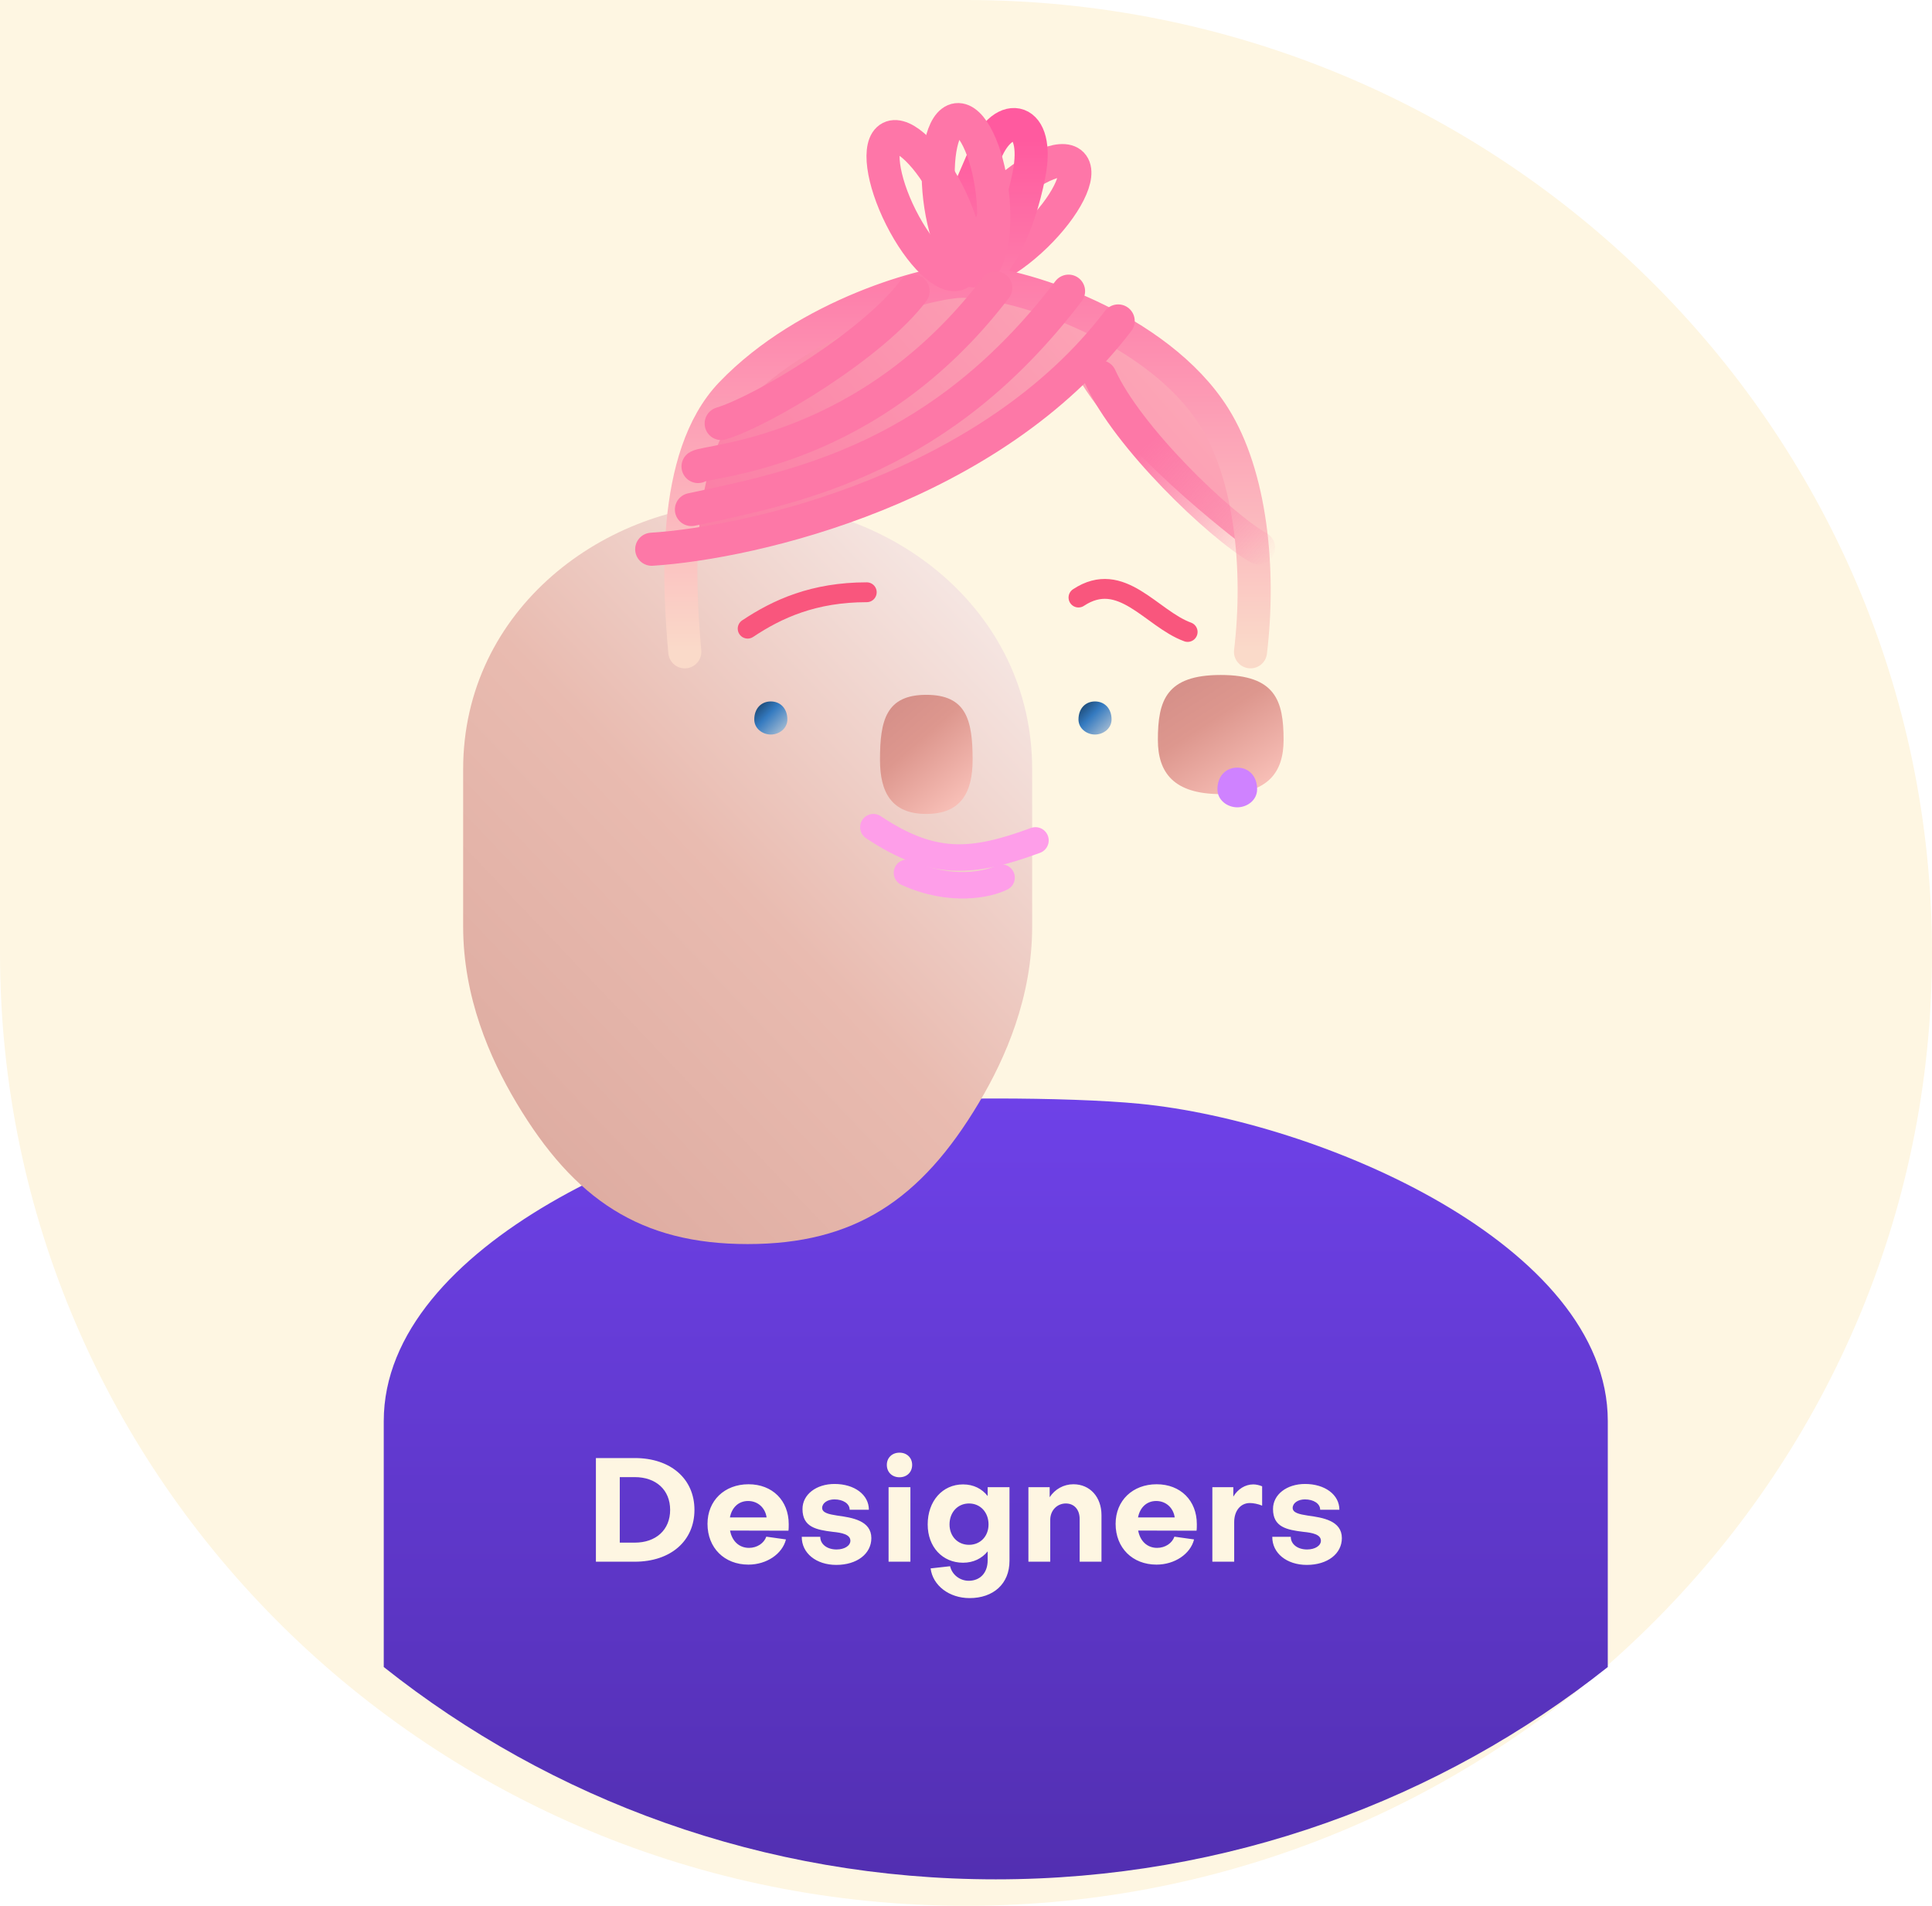 <svg width="292" height="288" viewBox="0 0 292 288" fill="none" xmlns="http://www.w3.org/2000/svg">
<path d="M292 144C292 223.529 226.634 288 146 288C65.367 288 0 223.529 0 144C0 106.5 0 0 0 0C0 0 103.388 0 146 0C226.634 0 292 64.471 292 144Z" fill="#FEF6E2"/>
<g filter="url(#filter0_iii)">
<path d="M54 255.915V218.745C54 192.108 97.529 173.463 124.735 170.799C135.618 169.734 157.382 169.734 168.265 170.799C195.471 173.463 239 192.108 239 218.745L238.997 255.918C213.743 275.979 181.555 288 146.5 288C111.443 288 79.255 275.978 54 255.915Z" fill="url(#paint0_linear)"/>
</g>
<g filter="url(#filter1_ii)">
<path d="M95 108.812C95 102.85 96.251 99 104.5 99C112.75 99 114 102.85 114 108.812C114 113.745 111.625 117 104.5 117C97.376 117 95 113.745 95 108.812Z" fill="url(#paint1_linear)"/>
</g>
<g filter="url(#filter2_ii)">
<path d="M178 108.812C178 102.85 179.251 99 187.5 99C195.75 99 197 102.85 197 108.812C197 113.745 194.625 117 187.5 117C180.376 117 178 113.745 178 108.812Z" fill="url(#paint2_linear)"/>
</g>
<g filter="url(#filter3_ii)">
<path d="M187 116.271C187 114.283 188.263 113 190 113C191.737 113 193 114.283 193 116.271C193 117.915 191.5 119 190 119C188.5 119 187 117.915 187 116.271Z" fill="#CF82FF"/>
</g>
<g filter="url(#filter4_ii)">
<path d="M99 116.271C99 114.283 100.263 113 102 113C103.737 113 105 114.283 105 116.271C105 117.915 103.5 119 102 119C100.5 119 99 117.915 99 116.271Z" fill="#CF82FF"/>
</g>
<g filter="url(#filter5_iii)">
<path d="M103 83.25V107C103 117.667 107.005 126.869 111.062 133.667C119.832 148.359 129.875 155 146 155C162.125 155 172.168 148.359 180.938 133.667C184.995 126.869 189 117.667 189 107V83.25C189 59 167.5 43 146 43C124.5 43 103 59 103 83.25Z" fill="url(#paint3_linear)"/>
</g>
<path d="M103 83.25C103 83.25 138.5 75.5 163.5 58C171 70 189 83.25 189 83.25C189 83.25 192.5 43 146 43C106 43 103 83.25 103 83.25Z" fill="url(#paint4_linear)"/>
<g filter="url(#filter6_dii)">
<path d="M139 108.812C139 102.85 139.921 99 146 99C152.079 99 153 102.85 153 108.812C153 113.745 151.25 117 146 117C140.75 117 139 113.745 139 108.812Z" fill="url(#paint5_linear)"/>
</g>
<g filter="url(#filter7_dii)">
<path d="M119 103.725C119 102.07 120.053 101 121.5 101C122.947 101 124 102.07 124 103.725C124 105.096 122.75 106 121.5 106C120.25 106 119 105.096 119 103.725Z" fill="url(#paint6_linear)"/>
</g>
<g filter="url(#filter8_dii)">
<path d="M168 103.725C168 102.07 169.053 101 170.5 101C171.947 101 173 102.07 173 103.725C173 105.096 171.75 106 170.5 106C169.25 106 168 105.096 168 103.725Z" fill="url(#paint7_linear)"/>
</g>
<g filter="url(#filter9_dii)">
<path d="M112 92C116.5 89 122 86.5 130 86.5" stroke="#F9567D" stroke-width="3" stroke-linecap="round" stroke-linejoin="round"/>
</g>
<g filter="url(#filter10_dii)">
<path d="M178.5 92.5C173 90.5 168.5 83 162 87.299" stroke="#F9567D" stroke-width="3" stroke-linecap="round" stroke-linejoin="round"/>
</g>
<g filter="url(#filter11_dii)">
<path d="M158.5 125C149 128.5 142.999 129 134 123" stroke="#FE9EE9" stroke-width="4" stroke-linecap="round" stroke-linejoin="round"/>
</g>
<g filter="url(#filter12_dii)">
<path d="M153.377 130.623C151.379 131.641 145.722 132.92 139.078 129.898" stroke="#FE9EE9" stroke-width="4" stroke-linecap="round" stroke-linejoin="round"/>
</g>
<g filter="url(#filter13_ii)">
<ellipse cx="152.74" cy="33.774" rx="4" ry="11.5" transform="rotate(45.892 152.74 33.774)" stroke="#FE76A8" stroke-width="5"/>
</g>
<g filter="url(#filter14_dii)">
<path d="M103.5 98.5C102.666 88.833 101.3 69.1 110.5 59.5C122 47.5 140.5 42.5 145.5 42.5M145.5 42.5C150.5 42.5 154 34 155.5 26.5C157.303 17.486 151.665 16.527 149 23C145.5 31.5 139.647 42.5 145.5 42.5ZM145.5 42.5C154 42.5 175 49.5 183.5 63C189.044 71.805 190.5 86 189 98.5" stroke="url(#paint8_linear)" stroke-width="5" stroke-linecap="round" stroke-linejoin="round"/>
</g>
<g filter="url(#filter15_ii)">
<path d="M189.224 83.775C183.315 80.407 169.39 67.053 165.276 57.938" stroke="url(#paint9_linear)" stroke-width="5" stroke-linecap="round" stroke-linejoin="round"/>
</g>
<g filter="url(#filter16_ii)">
<ellipse cx="145" cy="30.5" rx="4" ry="11.5" transform="rotate(-6.834 145 30.5)" stroke="#FE76A8" stroke-width="5"/>
</g>
<g filter="url(#filter17_ii)">
<ellipse cx="138.748" cy="32.07" rx="4" ry="11.5" transform="rotate(-26.747 138.748 32.07)" stroke="#FE76A8" stroke-width="5" stroke-linecap="round" stroke-linejoin="round"/>
</g>
<g filter="url(#filter18_ii)">
<path d="M97.5 84C113 83 148.8 74.7 168 49.5" stroke="#FD78A7" stroke-width="5" stroke-linecap="round" stroke-linejoin="round"/>
</g>
<g filter="url(#filter19_ii)">
<path d="M103.5 78C120 74.5 141.3 70.2 160.5 45" stroke="#FD78A7" stroke-width="5" stroke-linecap="round" stroke-linejoin="round"/>
</g>
<g filter="url(#filter20_ii)">
<path d="M104.5 71.5C106 70.5 130.3 69.7 149.5 44.5" stroke="#FD78A7" stroke-width="5" stroke-linecap="round" stroke-linejoin="round"/>
</g>
<g filter="url(#filter21_ii)">
<path d="M108 65C114.5 63 131 53 137 45" stroke="#FD78A7" stroke-width="5" stroke-linecap="round" stroke-linejoin="round"/>
</g>
<path d="M90.064 236H95.938C101.35 236 104.958 232.876 104.958 228.168C104.958 223.46 101.35 220.336 95.938 220.336H90.064V236ZM101.284 228.168C101.284 231.204 99.128 233.118 95.938 233.118H93.672V223.218H95.938C99.128 223.218 101.284 225.132 101.284 228.168ZM110.319 229.312C110.605 227.816 111.617 226.826 113.069 226.826C114.565 226.826 115.665 227.882 115.863 229.312H110.319ZM106.931 230.28C106.931 233.91 109.483 236.44 113.113 236.44C115.863 236.44 118.239 234.834 118.789 232.634L115.819 232.216C115.467 233.206 114.433 233.91 113.201 233.91C111.705 233.91 110.627 232.876 110.341 231.292L119.163 231.314C119.207 231.072 119.207 230.61 119.207 230.324C119.207 226.76 116.743 224.296 113.135 224.296C109.505 224.296 106.931 226.76 106.931 230.28ZM131.694 232.436C131.694 229.796 128.812 229.334 126.524 229.026C125.248 228.828 124.258 228.608 124.258 227.86C124.28 227.112 125.094 226.584 126.106 226.584C127.426 226.584 128.416 227.222 128.416 228.146H131.32C131.32 225.88 129.142 224.252 126.128 224.252C123.378 224.252 121.288 225.836 121.288 228.036C121.288 230.786 123.378 231.182 125.886 231.49C127.25 231.622 128.526 231.886 128.526 232.832C128.526 233.58 127.646 234.152 126.436 234.152C125.006 234.152 123.972 233.36 123.972 232.238H121.178C121.156 234.702 123.356 236.484 126.392 236.484C129.538 236.484 131.694 234.79 131.694 232.436ZM134.298 224.736V236H137.598V224.736H134.298ZM135.948 223.24C137.07 223.24 137.862 222.47 137.862 221.37C137.862 220.292 137.07 219.522 135.948 219.522C134.826 219.522 134.034 220.292 134.034 221.37C134.034 222.47 134.826 223.24 135.948 223.24ZM146.458 233.448C144.742 233.448 143.51 232.15 143.51 230.368C143.51 228.542 144.742 227.2 146.458 227.2C148.174 227.2 149.406 228.542 149.406 230.368C149.406 232.15 148.174 233.448 146.458 233.448ZM146.414 238.882C145.072 238.882 143.884 237.958 143.598 236.682L140.65 237.012C140.98 239.608 143.466 241.5 146.546 241.5C150.11 241.5 152.574 239.366 152.574 235.868V224.736H149.274V226.078C148.416 224.978 147.14 224.318 145.556 224.318C142.454 224.318 140.21 226.826 140.21 230.368C140.21 233.778 142.454 236.154 145.556 236.154C147.118 236.154 148.394 235.516 149.274 234.438V235.78C149.274 237.738 148.086 238.882 146.414 238.882ZM155.433 224.736V236H158.733V229.664C158.733 228.234 159.789 227.2 161.087 227.2C162.385 227.2 163.177 228.168 163.177 229.532V236H166.477V228.96C166.477 226.254 164.761 224.296 162.231 224.296C160.757 224.296 159.437 225.044 158.645 226.254V224.736H155.433ZM172 229.312C172.286 227.816 173.298 226.826 174.75 226.826C176.246 226.826 177.346 227.882 177.544 229.312H172ZM168.612 230.28C168.612 233.91 171.164 236.44 174.794 236.44C177.544 236.44 179.92 234.834 180.47 232.634L177.5 232.216C177.148 233.206 176.114 233.91 174.882 233.91C173.386 233.91 172.308 232.876 172.022 231.292L180.844 231.314C180.888 231.072 180.888 230.61 180.888 230.324C180.888 226.76 178.424 224.296 174.816 224.296C171.186 224.296 168.612 226.76 168.612 230.28ZM183.234 224.736V236H186.534V230.016C186.534 228.322 187.48 227.134 188.91 227.134C189.394 227.134 190.142 227.266 190.758 227.53V224.604C190.318 224.428 189.856 224.318 189.416 224.318C188.184 224.318 187.062 225.044 186.402 226.166V224.736H183.234ZM202.807 232.436C202.807 229.796 199.925 229.334 197.637 229.026C196.361 228.828 195.371 228.608 195.371 227.86C195.393 227.112 196.207 226.584 197.219 226.584C198.539 226.584 199.529 227.222 199.529 228.146H202.433C202.433 225.88 200.255 224.252 197.241 224.252C194.491 224.252 192.401 225.836 192.401 228.036C192.401 230.786 194.491 231.182 196.999 231.49C198.363 231.622 199.639 231.886 199.639 232.832C199.639 233.58 198.759 234.152 197.549 234.152C196.119 234.152 195.085 233.36 195.085 232.238H192.291C192.269 234.702 194.469 236.484 197.505 236.484C200.651 236.484 202.807 234.79 202.807 232.436Z" fill="#FEF6E2"/>
<defs>
<filter id="filter0_iii" x="46" y="155" width="208" height="141" filterUnits="userSpaceOnUse" color-interpolation-filters="sRGB">
<feFlood flood-opacity="0" result="BackgroundImageFix"/>
<feBlend mode="normal" in="SourceGraphic" in2="BackgroundImageFix" result="shape"/>
<feColorMatrix in="SourceAlpha" type="matrix" values="0 0 0 0 0 0 0 0 0 0 0 0 0 0 0 0 0 0 127 0" result="hardAlpha"/>
<feOffset dx="-3" dy="3"/>
<feGaussianBlur stdDeviation="5"/>
<feComposite in2="hardAlpha" operator="arithmetic" k2="-1" k3="1"/>
<feColorMatrix type="matrix" values="0 0 0 0 1 0 0 0 0 1 0 0 0 0 1 0 0 0 0.56 0"/>
<feBlend mode="normal" in2="shape" result="effect1_innerShadow"/>
<feColorMatrix in="SourceAlpha" type="matrix" values="0 0 0 0 0 0 0 0 0 0 0 0 0 0 0 0 0 0 127 0" result="hardAlpha"/>
<feOffset dx="-8" dy="8"/>
<feGaussianBlur stdDeviation="7.5"/>
<feComposite in2="hardAlpha" operator="arithmetic" k2="-1" k3="1"/>
<feColorMatrix type="matrix" values="0 0 0 0 1 0 0 0 0 1 0 0 0 0 1 0 0 0 0.32 0"/>
<feBlend mode="normal" in2="effect1_innerShadow" result="effect2_innerShadow"/>
<feColorMatrix in="SourceAlpha" type="matrix" values="0 0 0 0 0 0 0 0 0 0 0 0 0 0 0 0 0 0 127 0" result="hardAlpha"/>
<feOffset dx="15" dy="-15"/>
<feGaussianBlur stdDeviation="30"/>
<feComposite in2="hardAlpha" operator="arithmetic" k2="-1" k3="1"/>
<feColorMatrix type="matrix" values="0 0 0 0 0.32 0 0 0 0 0.149 0 0 0 0 0.064 0 0 0 0.2 0"/>
<feBlend mode="normal" in2="effect2_innerShadow" result="effect3_innerShadow"/>
</filter>
<filter id="filter1_ii" x="90" y="97" width="26" height="25" filterUnits="userSpaceOnUse" color-interpolation-filters="sRGB">
<feFlood flood-opacity="0" result="BackgroundImageFix"/>
<feBlend mode="normal" in="SourceGraphic" in2="BackgroundImageFix" result="shape"/>
<feColorMatrix in="SourceAlpha" type="matrix" values="0 0 0 0 0 0 0 0 0 0 0 0 0 0 0 0 0 0 127 0" result="hardAlpha"/>
<feOffset dx="-5" dy="5"/>
<feGaussianBlur stdDeviation="5"/>
<feComposite in2="hardAlpha" operator="arithmetic" k2="-1" k3="1"/>
<feColorMatrix type="matrix" values="0 0 0 0 1 0 0 0 0 0.84 0 0 0 0 0.84 0 0 0 0.5 0"/>
<feBlend mode="normal" in2="shape" result="effect1_innerShadow"/>
<feColorMatrix in="SourceAlpha" type="matrix" values="0 0 0 0 0 0 0 0 0 0 0 0 0 0 0 0 0 0 127 0" result="hardAlpha"/>
<feOffset dx="2" dy="-2"/>
<feGaussianBlur stdDeviation="1.5"/>
<feComposite in2="hardAlpha" operator="arithmetic" k2="-1" k3="1"/>
<feColorMatrix type="matrix" values="0 0 0 0 0.32 0 0 0 0 0.149 0 0 0 0 0.064 0 0 0 0.2 0"/>
<feBlend mode="normal" in2="effect1_innerShadow" result="effect2_innerShadow"/>
</filter>
<filter id="filter2_ii" x="173" y="97" width="26" height="25" filterUnits="userSpaceOnUse" color-interpolation-filters="sRGB">
<feFlood flood-opacity="0" result="BackgroundImageFix"/>
<feBlend mode="normal" in="SourceGraphic" in2="BackgroundImageFix" result="shape"/>
<feColorMatrix in="SourceAlpha" type="matrix" values="0 0 0 0 0 0 0 0 0 0 0 0 0 0 0 0 0 0 127 0" result="hardAlpha"/>
<feOffset dx="-5" dy="5"/>
<feGaussianBlur stdDeviation="5"/>
<feComposite in2="hardAlpha" operator="arithmetic" k2="-1" k3="1"/>
<feColorMatrix type="matrix" values="0 0 0 0 1 0 0 0 0 0.84 0 0 0 0 0.84 0 0 0 0.5 0"/>
<feBlend mode="normal" in2="shape" result="effect1_innerShadow"/>
<feColorMatrix in="SourceAlpha" type="matrix" values="0 0 0 0 0 0 0 0 0 0 0 0 0 0 0 0 0 0 127 0" result="hardAlpha"/>
<feOffset dx="2" dy="-2"/>
<feGaussianBlur stdDeviation="1.5"/>
<feComposite in2="hardAlpha" operator="arithmetic" k2="-1" k3="1"/>
<feColorMatrix type="matrix" values="0 0 0 0 0.32 0 0 0 0 0.149 0 0 0 0 0.064 0 0 0 0.2 0"/>
<feBlend mode="normal" in2="effect1_innerShadow" result="effect2_innerShadow"/>
</filter>
<filter id="filter3_ii" x="182" y="111" width="13" height="13" filterUnits="userSpaceOnUse" color-interpolation-filters="sRGB">
<feFlood flood-opacity="0" result="BackgroundImageFix"/>
<feBlend mode="normal" in="SourceGraphic" in2="BackgroundImageFix" result="shape"/>
<feColorMatrix in="SourceAlpha" type="matrix" values="0 0 0 0 0 0 0 0 0 0 0 0 0 0 0 0 0 0 127 0" result="hardAlpha"/>
<feOffset dx="-5" dy="5"/>
<feGaussianBlur stdDeviation="5"/>
<feComposite in2="hardAlpha" operator="arithmetic" k2="-1" k3="1"/>
<feColorMatrix type="matrix" values="0 0 0 0 0.627 0 0 0 0 0.574 0 0 0 0 0.971 0 0 0 0.14 0"/>
<feBlend mode="normal" in2="shape" result="effect1_innerShadow"/>
<feColorMatrix in="SourceAlpha" type="matrix" values="0 0 0 0 0 0 0 0 0 0 0 0 0 0 0 0 0 0 127 0" result="hardAlpha"/>
<feOffset dx="2" dy="-2"/>
<feGaussianBlur stdDeviation="1.5"/>
<feComposite in2="hardAlpha" operator="arithmetic" k2="-1" k3="1"/>
<feColorMatrix type="matrix" values="0 0 0 0 0.32 0 0 0 0 0.149 0 0 0 0 0.064 0 0 0 0.2 0"/>
<feBlend mode="normal" in2="effect1_innerShadow" result="effect2_innerShadow"/>
</filter>
<filter id="filter4_ii" x="94" y="111" width="13" height="13" filterUnits="userSpaceOnUse" color-interpolation-filters="sRGB">
<feFlood flood-opacity="0" result="BackgroundImageFix"/>
<feBlend mode="normal" in="SourceGraphic" in2="BackgroundImageFix" result="shape"/>
<feColorMatrix in="SourceAlpha" type="matrix" values="0 0 0 0 0 0 0 0 0 0 0 0 0 0 0 0 0 0 127 0" result="hardAlpha"/>
<feOffset dx="-5" dy="5"/>
<feGaussianBlur stdDeviation="5"/>
<feComposite in2="hardAlpha" operator="arithmetic" k2="-1" k3="1"/>
<feColorMatrix type="matrix" values="0 0 0 0 0.627 0 0 0 0 0.574 0 0 0 0 0.971 0 0 0 0.14 0"/>
<feBlend mode="normal" in2="shape" result="effect1_innerShadow"/>
<feColorMatrix in="SourceAlpha" type="matrix" values="0 0 0 0 0 0 0 0 0 0 0 0 0 0 0 0 0 0 127 0" result="hardAlpha"/>
<feOffset dx="2" dy="-2"/>
<feGaussianBlur stdDeviation="1.5"/>
<feComposite in2="hardAlpha" operator="arithmetic" k2="-1" k3="1"/>
<feColorMatrix type="matrix" values="0 0 0 0 0.32 0 0 0 0 0.149 0 0 0 0 0.064 0 0 0 0.2 0"/>
<feBlend mode="normal" in2="effect1_innerShadow" result="effect2_innerShadow"/>
</filter>
<filter id="filter5_iii" x="63" y="28" width="141" height="167" filterUnits="userSpaceOnUse" color-interpolation-filters="sRGB">
<feFlood flood-opacity="0" result="BackgroundImageFix"/>
<feBlend mode="normal" in="SourceGraphic" in2="BackgroundImageFix" result="shape"/>
<feColorMatrix in="SourceAlpha" type="matrix" values="0 0 0 0 0 0 0 0 0 0 0 0 0 0 0 0 0 0 127 0" result="hardAlpha"/>
<feOffset dx="-40" dy="40"/>
<feGaussianBlur stdDeviation="40"/>
<feComposite in2="hardAlpha" operator="arithmetic" k2="-1" k3="1"/>
<feColorMatrix type="matrix" values="0 0 0 0 0.92 0 0 0 0 0.724 0 0 0 0 0.626 0 0 0 0.6 0"/>
<feBlend mode="normal" in2="shape" result="effect1_innerShadow"/>
<feColorMatrix in="SourceAlpha" type="matrix" values="0 0 0 0 0 0 0 0 0 0 0 0 0 0 0 0 0 0 127 0" result="hardAlpha"/>
<feOffset dx="-8" dy="8"/>
<feGaussianBlur stdDeviation="7.5"/>
<feComposite in2="hardAlpha" operator="arithmetic" k2="-1" k3="1"/>
<feColorMatrix type="matrix" values="0 0 0 0 1 0 0 0 0 0.84 0 0 0 0 0.84 0 0 0 0.72 0"/>
<feBlend mode="normal" in2="effect1_innerShadow" result="effect2_innerShadow"/>
<feColorMatrix in="SourceAlpha" type="matrix" values="0 0 0 0 0 0 0 0 0 0 0 0 0 0 0 0 0 0 127 0" result="hardAlpha"/>
<feOffset dx="15" dy="-15"/>
<feGaussianBlur stdDeviation="15"/>
<feComposite in2="hardAlpha" operator="arithmetic" k2="-1" k3="1"/>
<feColorMatrix type="matrix" values="0 0 0 0 0.32 0 0 0 0 0.149 0 0 0 0 0.064 0 0 0 0.2 0"/>
<feBlend mode="normal" in2="effect2_innerShadow" result="effect3_innerShadow"/>
</filter>
<filter id="filter6_dii" x="131" y="97" width="24" height="28" filterUnits="userSpaceOnUse" color-interpolation-filters="sRGB">
<feFlood flood-opacity="0" result="BackgroundImageFix"/>
<feColorMatrix in="SourceAlpha" type="matrix" values="0 0 0 0 0 0 0 0 0 0 0 0 0 0 0 0 0 0 127 0"/>
<feOffset dx="-3" dy="3"/>
<feGaussianBlur stdDeviation="2.5"/>
<feColorMatrix type="matrix" values="0 0 0 0 0.32 0 0 0 0 0.149 0 0 0 0 0.064 0 0 0 0.2 0"/>
<feBlend mode="normal" in2="BackgroundImageFix" result="effect1_dropShadow"/>
<feBlend mode="normal" in="SourceGraphic" in2="effect1_dropShadow" result="shape"/>
<feColorMatrix in="SourceAlpha" type="matrix" values="0 0 0 0 0 0 0 0 0 0 0 0 0 0 0 0 0 0 127 0" result="hardAlpha"/>
<feOffset dx="-5" dy="5"/>
<feGaussianBlur stdDeviation="5"/>
<feComposite in2="hardAlpha" operator="arithmetic" k2="-1" k3="1"/>
<feColorMatrix type="matrix" values="0 0 0 0 1 0 0 0 0 0.84 0 0 0 0 0.84 0 0 0 0.5 0"/>
<feBlend mode="normal" in2="shape" result="effect2_innerShadow"/>
<feColorMatrix in="SourceAlpha" type="matrix" values="0 0 0 0 0 0 0 0 0 0 0 0 0 0 0 0 0 0 127 0" result="hardAlpha"/>
<feOffset dx="2" dy="-2"/>
<feGaussianBlur stdDeviation="1.5"/>
<feComposite in2="hardAlpha" operator="arithmetic" k2="-1" k3="1"/>
<feColorMatrix type="matrix" values="0 0 0 0 0.32 0 0 0 0 0.149 0 0 0 0 0.064 0 0 0 0.2 0"/>
<feBlend mode="normal" in2="effect2_innerShadow" result="effect3_innerShadow"/>
</filter>
<filter id="filter7_dii" x="113" y="99" width="13" height="13" filterUnits="userSpaceOnUse" color-interpolation-filters="sRGB">
<feFlood flood-opacity="0" result="BackgroundImageFix"/>
<feColorMatrix in="SourceAlpha" type="matrix" values="0 0 0 0 0 0 0 0 0 0 0 0 0 0 0 0 0 0 127 0"/>
<feOffset dx="-2" dy="2"/>
<feGaussianBlur stdDeviation="2"/>
<feColorMatrix type="matrix" values="0 0 0 0 0.32 0 0 0 0 0.149 0 0 0 0 0.064 0 0 0 0.2 0"/>
<feBlend mode="normal" in2="BackgroundImageFix" result="effect1_dropShadow"/>
<feBlend mode="normal" in="SourceGraphic" in2="effect1_dropShadow" result="shape"/>
<feColorMatrix in="SourceAlpha" type="matrix" values="0 0 0 0 0 0 0 0 0 0 0 0 0 0 0 0 0 0 127 0" result="hardAlpha"/>
<feOffset dx="-5" dy="5"/>
<feGaussianBlur stdDeviation="5"/>
<feComposite in2="hardAlpha" operator="arithmetic" k2="-1" k3="1"/>
<feColorMatrix type="matrix" values="0 0 0 0 0.627 0 0 0 0 0.574 0 0 0 0 0.971 0 0 0 0.14 0"/>
<feBlend mode="normal" in2="shape" result="effect2_innerShadow"/>
<feColorMatrix in="SourceAlpha" type="matrix" values="0 0 0 0 0 0 0 0 0 0 0 0 0 0 0 0 0 0 127 0" result="hardAlpha"/>
<feOffset dx="2" dy="-2"/>
<feGaussianBlur stdDeviation="1.5"/>
<feComposite in2="hardAlpha" operator="arithmetic" k2="-1" k3="1"/>
<feColorMatrix type="matrix" values="0 0 0 0 0.32 0 0 0 0 0.149 0 0 0 0 0.064 0 0 0 0.2 0"/>
<feBlend mode="normal" in2="effect2_innerShadow" result="effect3_innerShadow"/>
</filter>
<filter id="filter8_dii" x="162" y="99" width="13" height="13" filterUnits="userSpaceOnUse" color-interpolation-filters="sRGB">
<feFlood flood-opacity="0" result="BackgroundImageFix"/>
<feColorMatrix in="SourceAlpha" type="matrix" values="0 0 0 0 0 0 0 0 0 0 0 0 0 0 0 0 0 0 127 0"/>
<feOffset dx="-2" dy="2"/>
<feGaussianBlur stdDeviation="2"/>
<feColorMatrix type="matrix" values="0 0 0 0 0.32 0 0 0 0 0.149 0 0 0 0 0.064 0 0 0 0.2 0"/>
<feBlend mode="normal" in2="BackgroundImageFix" result="effect1_dropShadow"/>
<feBlend mode="normal" in="SourceGraphic" in2="effect1_dropShadow" result="shape"/>
<feColorMatrix in="SourceAlpha" type="matrix" values="0 0 0 0 0 0 0 0 0 0 0 0 0 0 0 0 0 0 127 0" result="hardAlpha"/>
<feOffset dx="-5" dy="5"/>
<feGaussianBlur stdDeviation="5"/>
<feComposite in2="hardAlpha" operator="arithmetic" k2="-1" k3="1"/>
<feColorMatrix type="matrix" values="0 0 0 0 0.627 0 0 0 0 0.574 0 0 0 0 0.971 0 0 0 0.14 0"/>
<feBlend mode="normal" in2="shape" result="effect2_innerShadow"/>
<feColorMatrix in="SourceAlpha" type="matrix" values="0 0 0 0 0 0 0 0 0 0 0 0 0 0 0 0 0 0 127 0" result="hardAlpha"/>
<feOffset dx="2" dy="-2"/>
<feGaussianBlur stdDeviation="1.5"/>
<feComposite in2="hardAlpha" operator="arithmetic" k2="-1" k3="1"/>
<feColorMatrix type="matrix" values="0 0 0 0 0.32 0 0 0 0 0.149 0 0 0 0 0.064 0 0 0 0.2 0"/>
<feBlend mode="normal" in2="effect2_innerShadow" result="effect3_innerShadow"/>
</filter>
<filter id="filter9_dii" x="106.5" y="83" width="29" height="18.5" filterUnits="userSpaceOnUse" color-interpolation-filters="sRGB">
<feFlood flood-opacity="0" result="BackgroundImageFix"/>
<feColorMatrix in="SourceAlpha" type="matrix" values="0 0 0 0 0 0 0 0 0 0 0 0 0 0 0 0 0 0 127 0"/>
<feOffset dy="4"/>
<feGaussianBlur stdDeviation="2"/>
<feColorMatrix type="matrix" values="0 0 0 0 0.617 0 0 0 0 0.382 0 0 0 0 0.249 0 0 0 0.25 0"/>
<feBlend mode="normal" in2="BackgroundImageFix" result="effect1_dropShadow"/>
<feBlend mode="normal" in="SourceGraphic" in2="effect1_dropShadow" result="shape"/>
<feColorMatrix in="SourceAlpha" type="matrix" values="0 0 0 0 0 0 0 0 0 0 0 0 0 0 0 0 0 0 127 0" result="hardAlpha"/>
<feOffset dx="-1" dy="1"/>
<feGaussianBlur stdDeviation="1.5"/>
<feComposite in2="hardAlpha" operator="arithmetic" k2="-1" k3="1"/>
<feColorMatrix type="matrix" values="0 0 0 0 1 0 0 0 0 0.762 0 0 0 0 0.791 0 0 0 1 0"/>
<feBlend mode="normal" in2="shape" result="effect2_innerShadow"/>
<feColorMatrix in="SourceAlpha" type="matrix" values="0 0 0 0 0 0 0 0 0 0 0 0 0 0 0 0 0 0 127 0" result="hardAlpha"/>
<feOffset dx="2" dy="-2"/>
<feGaussianBlur stdDeviation="1.5"/>
<feComposite in2="hardAlpha" operator="arithmetic" k2="-1" k3="1"/>
<feColorMatrix type="matrix" values="0 0 0 0 0.808 0 0 0 0 0.33 0 0 0 0 0.3 0 0 0 0.2 0"/>
<feBlend mode="normal" in2="effect2_innerShadow" result="effect3_innerShadow"/>
</filter>
<filter id="filter10_dii" x="156.5" y="82.49" width="27.501" height="19.51" filterUnits="userSpaceOnUse" color-interpolation-filters="sRGB">
<feFlood flood-opacity="0" result="BackgroundImageFix"/>
<feColorMatrix in="SourceAlpha" type="matrix" values="0 0 0 0 0 0 0 0 0 0 0 0 0 0 0 0 0 0 127 0"/>
<feOffset dy="4"/>
<feGaussianBlur stdDeviation="2"/>
<feColorMatrix type="matrix" values="0 0 0 0 0.617 0 0 0 0 0.382 0 0 0 0 0.249 0 0 0 0.25 0"/>
<feBlend mode="normal" in2="BackgroundImageFix" result="effect1_dropShadow"/>
<feBlend mode="normal" in="SourceGraphic" in2="effect1_dropShadow" result="shape"/>
<feColorMatrix in="SourceAlpha" type="matrix" values="0 0 0 0 0 0 0 0 0 0 0 0 0 0 0 0 0 0 127 0" result="hardAlpha"/>
<feOffset dx="-1" dy="1"/>
<feGaussianBlur stdDeviation="1.5"/>
<feComposite in2="hardAlpha" operator="arithmetic" k2="-1" k3="1"/>
<feColorMatrix type="matrix" values="0 0 0 0 1 0 0 0 0 0.762 0 0 0 0 0.791 0 0 0 1 0"/>
<feBlend mode="normal" in2="shape" result="effect2_innerShadow"/>
<feColorMatrix in="SourceAlpha" type="matrix" values="0 0 0 0 0 0 0 0 0 0 0 0 0 0 0 0 0 0 127 0" result="hardAlpha"/>
<feOffset dx="2" dy="-2"/>
<feGaussianBlur stdDeviation="1.5"/>
<feComposite in2="hardAlpha" operator="arithmetic" k2="-1" k3="1"/>
<feColorMatrix type="matrix" values="0 0 0 0 0.808 0 0 0 0 0.33 0 0 0 0 0.3 0 0 0 0.2 0"/>
<feBlend mode="normal" in2="effect2_innerShadow" result="effect3_innerShadow"/>
</filter>
<filter id="filter11_dii" x="126" y="119" width="36.5" height="16.585" filterUnits="userSpaceOnUse" color-interpolation-filters="sRGB">
<feFlood flood-opacity="0" result="BackgroundImageFix"/>
<feColorMatrix in="SourceAlpha" type="matrix" values="0 0 0 0 0 0 0 0 0 0 0 0 0 0 0 0 0 0 127 0"/>
<feOffset dx="-2" dy="2"/>
<feGaussianBlur stdDeviation="2"/>
<feColorMatrix type="matrix" values="0 0 0 0 0.471 0 0 0 0 0.198 0 0 0 0 0.045 0 0 0 0.2 0"/>
<feBlend mode="normal" in2="BackgroundImageFix" result="effect1_dropShadow"/>
<feBlend mode="normal" in="SourceGraphic" in2="effect1_dropShadow" result="shape"/>
<feColorMatrix in="SourceAlpha" type="matrix" values="0 0 0 0 0 0 0 0 0 0 0 0 0 0 0 0 0 0 127 0" result="hardAlpha"/>
<feOffset dx="-2" dy="2"/>
<feGaussianBlur stdDeviation="5"/>
<feComposite in2="hardAlpha" operator="arithmetic" k2="-1" k3="1"/>
<feColorMatrix type="matrix" values="0 0 0 0 1 0 0 0 0 0.779 0 0 0 0 0.779 0 0 0 0.72 0"/>
<feBlend mode="normal" in2="shape" result="effect2_innerShadow"/>
<feColorMatrix in="SourceAlpha" type="matrix" values="0 0 0 0 0 0 0 0 0 0 0 0 0 0 0 0 0 0 127 0" result="hardAlpha"/>
<feOffset dx="2" dy="-2"/>
<feGaussianBlur stdDeviation="1.5"/>
<feComposite in2="hardAlpha" operator="arithmetic" k2="-1" k3="1"/>
<feColorMatrix type="matrix" values="0 0 0 0 0.521 0 0 0 0 0 0 0 0 0 0 0 0 0 0.3 0"/>
<feBlend mode="normal" in2="effect2_innerShadow" result="effect3_innerShadow"/>
</filter>
<filter id="filter12_dii" x="131.077" y="125.897" width="26.3" height="13.885" filterUnits="userSpaceOnUse" color-interpolation-filters="sRGB">
<feFlood flood-opacity="0" result="BackgroundImageFix"/>
<feColorMatrix in="SourceAlpha" type="matrix" values="0 0 0 0 0 0 0 0 0 0 0 0 0 0 0 0 0 0 127 0"/>
<feOffset dx="-2" dy="2"/>
<feGaussianBlur stdDeviation="2"/>
<feColorMatrix type="matrix" values="0 0 0 0 0.471 0 0 0 0 0.198 0 0 0 0 0.045 0 0 0 0.2 0"/>
<feBlend mode="normal" in2="BackgroundImageFix" result="effect1_dropShadow"/>
<feBlend mode="normal" in="SourceGraphic" in2="effect1_dropShadow" result="shape"/>
<feColorMatrix in="SourceAlpha" type="matrix" values="0 0 0 0 0 0 0 0 0 0 0 0 0 0 0 0 0 0 127 0" result="hardAlpha"/>
<feOffset dx="-2" dy="2"/>
<feGaussianBlur stdDeviation="5"/>
<feComposite in2="hardAlpha" operator="arithmetic" k2="-1" k3="1"/>
<feColorMatrix type="matrix" values="0 0 0 0 1 0 0 0 0 0.779 0 0 0 0 0.779 0 0 0 0.72 0"/>
<feBlend mode="normal" in2="shape" result="effect2_innerShadow"/>
<feColorMatrix in="SourceAlpha" type="matrix" values="0 0 0 0 0 0 0 0 0 0 0 0 0 0 0 0 0 0 127 0" result="hardAlpha"/>
<feOffset dx="2" dy="-2"/>
<feGaussianBlur stdDeviation="1.5"/>
<feComposite in2="hardAlpha" operator="arithmetic" k2="-1" k3="1"/>
<feColorMatrix type="matrix" values="0 0 0 0 0.521 0 0 0 0 0 0 0 0 0 0 0 0 0 0.3 0"/>
<feBlend mode="normal" in2="effect2_innerShadow" result="effect3_innerShadow"/>
</filter>
<filter id="filter13_ii" x="140.524" y="20.768" width="25.431" height="25.011" filterUnits="userSpaceOnUse" color-interpolation-filters="sRGB">
<feFlood flood-opacity="0" result="BackgroundImageFix"/>
<feBlend mode="normal" in="SourceGraphic" in2="BackgroundImageFix" result="shape"/>
<feColorMatrix in="SourceAlpha" type="matrix" values="0 0 0 0 0 0 0 0 0 0 0 0 0 0 0 0 0 0 127 0" result="hardAlpha"/>
<feOffset dx="-1" dy="1"/>
<feGaussianBlur stdDeviation="1.5"/>
<feComposite in2="hardAlpha" operator="arithmetic" k2="-1" k3="1"/>
<feColorMatrix type="matrix" values="0 0 0 0 1 0 0 0 0 0.828 0 0 0 0 0.804 0 0 0 1 0"/>
<feBlend mode="normal" in2="shape" result="effect1_innerShadow"/>
<feColorMatrix in="SourceAlpha" type="matrix" values="0 0 0 0 0 0 0 0 0 0 0 0 0 0 0 0 0 0 127 0" result="hardAlpha"/>
<feOffset dx="2" dy="-2"/>
<feGaussianBlur stdDeviation="1.5"/>
<feComposite in2="hardAlpha" operator="arithmetic" k2="-1" k3="1"/>
<feColorMatrix type="matrix" values="0 0 0 0 0.829 0 0 0 0 0.56 0 0 0 0 0.425 0 0 0 0.2 0"/>
<feBlend mode="normal" in2="effect1_innerShadow" result="effect2_innerShadow"/>
</filter>
<filter id="filter14_dii" x="95.399" y="13.319" width="99.653" height="92.681" filterUnits="userSpaceOnUse" color-interpolation-filters="sRGB">
<feFlood flood-opacity="0" result="BackgroundImageFix"/>
<feColorMatrix in="SourceAlpha" type="matrix" values="0 0 0 0 0 0 0 0 0 0 0 0 0 0 0 0 0 0 127 0"/>
<feOffset dx="-1" dy="1"/>
<feGaussianBlur stdDeviation="2"/>
<feColorMatrix type="matrix" values="0 0 0 0 0.838 0 0 0 0 0.541 0 0 0 0 0.541 0 0 0 0.25 0"/>
<feBlend mode="normal" in2="BackgroundImageFix" result="effect1_dropShadow"/>
<feBlend mode="normal" in="SourceGraphic" in2="effect1_dropShadow" result="shape"/>
<feColorMatrix in="SourceAlpha" type="matrix" values="0 0 0 0 0 0 0 0 0 0 0 0 0 0 0 0 0 0 127 0" result="hardAlpha"/>
<feOffset dx="-1" dy="1"/>
<feGaussianBlur stdDeviation="1.5"/>
<feComposite in2="hardAlpha" operator="arithmetic" k2="-1" k3="1"/>
<feColorMatrix type="matrix" values="0 0 0 0 1 0 0 0 0 0.828 0 0 0 0 0.804 0 0 0 1 0"/>
<feBlend mode="normal" in2="shape" result="effect2_innerShadow"/>
<feColorMatrix in="SourceAlpha" type="matrix" values="0 0 0 0 0 0 0 0 0 0 0 0 0 0 0 0 0 0 127 0" result="hardAlpha"/>
<feOffset dx="2" dy="-2"/>
<feGaussianBlur stdDeviation="1.5"/>
<feComposite in2="hardAlpha" operator="arithmetic" k2="-1" k3="1"/>
<feColorMatrix type="matrix" values="0 0 0 0 0.829 0 0 0 0 0.56 0 0 0 0 0.425 0 0 0 0.2 0"/>
<feBlend mode="normal" in2="effect2_innerShadow" result="effect3_innerShadow"/>
</filter>
<filter id="filter15_ii" x="161.775" y="53.438" width="31.948" height="33.838" filterUnits="userSpaceOnUse" color-interpolation-filters="sRGB">
<feFlood flood-opacity="0" result="BackgroundImageFix"/>
<feBlend mode="normal" in="SourceGraphic" in2="BackgroundImageFix" result="shape"/>
<feColorMatrix in="SourceAlpha" type="matrix" values="0 0 0 0 0 0 0 0 0 0 0 0 0 0 0 0 0 0 127 0" result="hardAlpha"/>
<feOffset dx="-1" dy="1"/>
<feGaussianBlur stdDeviation="1.5"/>
<feComposite in2="hardAlpha" operator="arithmetic" k2="-1" k3="1"/>
<feColorMatrix type="matrix" values="0 0 0 0 1 0 0 0 0 0.828 0 0 0 0 0.804 0 0 0 1 0"/>
<feBlend mode="normal" in2="shape" result="effect1_innerShadow"/>
<feColorMatrix in="SourceAlpha" type="matrix" values="0 0 0 0 0 0 0 0 0 0 0 0 0 0 0 0 0 0 127 0" result="hardAlpha"/>
<feOffset dx="2" dy="-2"/>
<feGaussianBlur stdDeviation="1.5"/>
<feComposite in2="hardAlpha" operator="arithmetic" k2="-1" k3="1"/>
<feColorMatrix type="matrix" values="0 0 0 0 0.829 0 0 0 0 0.56 0 0 0 0 0.425 0 0 0 0.2 0"/>
<feBlend mode="normal" in2="effect1_innerShadow" result="effect2_innerShadow"/>
</filter>
<filter id="filter16_ii" x="137.298" y="14.571" width="16.404" height="30.858" filterUnits="userSpaceOnUse" color-interpolation-filters="sRGB">
<feFlood flood-opacity="0" result="BackgroundImageFix"/>
<feBlend mode="normal" in="SourceGraphic" in2="BackgroundImageFix" result="shape"/>
<feColorMatrix in="SourceAlpha" type="matrix" values="0 0 0 0 0 0 0 0 0 0 0 0 0 0 0 0 0 0 127 0" result="hardAlpha"/>
<feOffset dx="-1" dy="1"/>
<feGaussianBlur stdDeviation="1.5"/>
<feComposite in2="hardAlpha" operator="arithmetic" k2="-1" k3="1"/>
<feColorMatrix type="matrix" values="0 0 0 0 1 0 0 0 0 0.828 0 0 0 0 0.804 0 0 0 1 0"/>
<feBlend mode="normal" in2="shape" result="effect1_innerShadow"/>
<feColorMatrix in="SourceAlpha" type="matrix" values="0 0 0 0 0 0 0 0 0 0 0 0 0 0 0 0 0 0 127 0" result="hardAlpha"/>
<feOffset dx="2" dy="-2"/>
<feGaussianBlur stdDeviation="1.5"/>
<feComposite in2="hardAlpha" operator="arithmetic" k2="-1" k3="1"/>
<feColorMatrix type="matrix" values="0 0 0 0 0.829 0 0 0 0 0.56 0 0 0 0 0.425 0 0 0 0.2 0"/>
<feBlend mode="normal" in2="effect1_innerShadow" result="effect2_innerShadow"/>
</filter>
<filter id="filter17_ii" x="128.958" y="17.141" width="20.578" height="28.857" filterUnits="userSpaceOnUse" color-interpolation-filters="sRGB">
<feFlood flood-opacity="0" result="BackgroundImageFix"/>
<feBlend mode="normal" in="SourceGraphic" in2="BackgroundImageFix" result="shape"/>
<feColorMatrix in="SourceAlpha" type="matrix" values="0 0 0 0 0 0 0 0 0 0 0 0 0 0 0 0 0 0 127 0" result="hardAlpha"/>
<feOffset dx="-1" dy="1"/>
<feGaussianBlur stdDeviation="1.5"/>
<feComposite in2="hardAlpha" operator="arithmetic" k2="-1" k3="1"/>
<feColorMatrix type="matrix" values="0 0 0 0 1 0 0 0 0 0.828 0 0 0 0 0.804 0 0 0 1 0"/>
<feBlend mode="normal" in2="shape" result="effect1_innerShadow"/>
<feColorMatrix in="SourceAlpha" type="matrix" values="0 0 0 0 0 0 0 0 0 0 0 0 0 0 0 0 0 0 127 0" result="hardAlpha"/>
<feOffset dx="2" dy="-2"/>
<feGaussianBlur stdDeviation="1.5"/>
<feComposite in2="hardAlpha" operator="arithmetic" k2="-1" k3="1"/>
<feColorMatrix type="matrix" values="0 0 0 0 0.829 0 0 0 0 0.56 0 0 0 0 0.425 0 0 0 0.2 0"/>
<feBlend mode="normal" in2="effect1_innerShadow" result="effect2_innerShadow"/>
</filter>
<filter id="filter18_ii" x="94" y="45" width="78.5" height="42.5" filterUnits="userSpaceOnUse" color-interpolation-filters="sRGB">
<feFlood flood-opacity="0" result="BackgroundImageFix"/>
<feBlend mode="normal" in="SourceGraphic" in2="BackgroundImageFix" result="shape"/>
<feColorMatrix in="SourceAlpha" type="matrix" values="0 0 0 0 0 0 0 0 0 0 0 0 0 0 0 0 0 0 127 0" result="hardAlpha"/>
<feOffset dx="-1" dy="1"/>
<feGaussianBlur stdDeviation="1.5"/>
<feComposite in2="hardAlpha" operator="arithmetic" k2="-1" k3="1"/>
<feColorMatrix type="matrix" values="0 0 0 0 1 0 0 0 0 0.828 0 0 0 0 0.804 0 0 0 1 0"/>
<feBlend mode="normal" in2="shape" result="effect1_innerShadow"/>
<feColorMatrix in="SourceAlpha" type="matrix" values="0 0 0 0 0 0 0 0 0 0 0 0 0 0 0 0 0 0 127 0" result="hardAlpha"/>
<feOffset dx="2" dy="-2"/>
<feGaussianBlur stdDeviation="1.5"/>
<feComposite in2="hardAlpha" operator="arithmetic" k2="-1" k3="1"/>
<feColorMatrix type="matrix" values="0 0 0 0 0.829 0 0 0 0 0.56 0 0 0 0 0.425 0 0 0 0.2 0"/>
<feBlend mode="normal" in2="effect1_innerShadow" result="effect2_innerShadow"/>
</filter>
<filter id="filter19_ii" x="99.999" y="40.5" width="65.001" height="41.001" filterUnits="userSpaceOnUse" color-interpolation-filters="sRGB">
<feFlood flood-opacity="0" result="BackgroundImageFix"/>
<feBlend mode="normal" in="SourceGraphic" in2="BackgroundImageFix" result="shape"/>
<feColorMatrix in="SourceAlpha" type="matrix" values="0 0 0 0 0 0 0 0 0 0 0 0 0 0 0 0 0 0 127 0" result="hardAlpha"/>
<feOffset dx="-1" dy="1"/>
<feGaussianBlur stdDeviation="1.5"/>
<feComposite in2="hardAlpha" operator="arithmetic" k2="-1" k3="1"/>
<feColorMatrix type="matrix" values="0 0 0 0 1 0 0 0 0 0.828 0 0 0 0 0.804 0 0 0 1 0"/>
<feBlend mode="normal" in2="shape" result="effect1_innerShadow"/>
<feColorMatrix in="SourceAlpha" type="matrix" values="0 0 0 0 0 0 0 0 0 0 0 0 0 0 0 0 0 0 127 0" result="hardAlpha"/>
<feOffset dx="2" dy="-2"/>
<feGaussianBlur stdDeviation="1.5"/>
<feComposite in2="hardAlpha" operator="arithmetic" k2="-1" k3="1"/>
<feColorMatrix type="matrix" values="0 0 0 0 0.829 0 0 0 0 0.56 0 0 0 0 0.425 0 0 0 0.2 0"/>
<feBlend mode="normal" in2="effect1_innerShadow" result="effect2_innerShadow"/>
</filter>
<filter id="filter20_ii" x="101" y="40" width="53" height="35" filterUnits="userSpaceOnUse" color-interpolation-filters="sRGB">
<feFlood flood-opacity="0" result="BackgroundImageFix"/>
<feBlend mode="normal" in="SourceGraphic" in2="BackgroundImageFix" result="shape"/>
<feColorMatrix in="SourceAlpha" type="matrix" values="0 0 0 0 0 0 0 0 0 0 0 0 0 0 0 0 0 0 127 0" result="hardAlpha"/>
<feOffset dx="-1" dy="1"/>
<feGaussianBlur stdDeviation="1.5"/>
<feComposite in2="hardAlpha" operator="arithmetic" k2="-1" k3="1"/>
<feColorMatrix type="matrix" values="0 0 0 0 1 0 0 0 0 0.828 0 0 0 0 0.804 0 0 0 1 0"/>
<feBlend mode="normal" in2="shape" result="effect1_innerShadow"/>
<feColorMatrix in="SourceAlpha" type="matrix" values="0 0 0 0 0 0 0 0 0 0 0 0 0 0 0 0 0 0 127 0" result="hardAlpha"/>
<feOffset dx="2" dy="-2"/>
<feGaussianBlur stdDeviation="1.5"/>
<feComposite in2="hardAlpha" operator="arithmetic" k2="-1" k3="1"/>
<feColorMatrix type="matrix" values="0 0 0 0 0.829 0 0 0 0 0.56 0 0 0 0 0.425 0 0 0 0.2 0"/>
<feBlend mode="normal" in2="effect1_innerShadow" result="effect2_innerShadow"/>
</filter>
<filter id="filter21_ii" x="104.499" y="40.5" width="37.001" height="28.001" filterUnits="userSpaceOnUse" color-interpolation-filters="sRGB">
<feFlood flood-opacity="0" result="BackgroundImageFix"/>
<feBlend mode="normal" in="SourceGraphic" in2="BackgroundImageFix" result="shape"/>
<feColorMatrix in="SourceAlpha" type="matrix" values="0 0 0 0 0 0 0 0 0 0 0 0 0 0 0 0 0 0 127 0" result="hardAlpha"/>
<feOffset dx="-1" dy="1"/>
<feGaussianBlur stdDeviation="1.5"/>
<feComposite in2="hardAlpha" operator="arithmetic" k2="-1" k3="1"/>
<feColorMatrix type="matrix" values="0 0 0 0 1 0 0 0 0 0.828 0 0 0 0 0.804 0 0 0 1 0"/>
<feBlend mode="normal" in2="shape" result="effect1_innerShadow"/>
<feColorMatrix in="SourceAlpha" type="matrix" values="0 0 0 0 0 0 0 0 0 0 0 0 0 0 0 0 0 0 127 0" result="hardAlpha"/>
<feOffset dx="2" dy="-2"/>
<feGaussianBlur stdDeviation="1.5"/>
<feComposite in2="hardAlpha" operator="arithmetic" k2="-1" k3="1"/>
<feColorMatrix type="matrix" values="0 0 0 0 0.829 0 0 0 0 0.56 0 0 0 0 0.425 0 0 0 0.2 0"/>
<feBlend mode="normal" in2="effect1_innerShadow" result="effect2_innerShadow"/>
</filter>
<linearGradient id="paint0_linear" x1="146.5" y1="170" x2="146.5" y2="288" gradientUnits="userSpaceOnUse">
<stop stop-color="#6E41E8"/>
<stop offset="1" stop-color="#522FB1"/>
</linearGradient>
<linearGradient id="paint1_linear" x1="122.312" y1="109.405" x2="108.083" y2="87.317" gradientUnits="userSpaceOnUse">
<stop stop-color="#FAC2BA"/>
<stop offset="0.51" stop-color="#DD978E"/>
<stop offset="1" stop-color="#D08A85"/>
</linearGradient>
<linearGradient id="paint2_linear" x1="205.312" y1="109.405" x2="191.083" y2="87.317" gradientUnits="userSpaceOnUse">
<stop stop-color="#FAC2BA"/>
<stop offset="0.51" stop-color="#DD978E"/>
<stop offset="1" stop-color="#D08A85"/>
</linearGradient>
<linearGradient id="paint3_linear" x1="199.75" y1="80.333" x2="123.024" y2="153.451" gradientUnits="userSpaceOnUse">
<stop stop-color="#F5E5E1"/>
<stop offset="0.51" stop-color="#E9BBB0"/>
<stop offset="1" stop-color="#DEACA1"/>
</linearGradient>
<linearGradient id="paint4_linear" x1="233.5" y1="56.5" x2="122.557" y2="152.761" gradientUnits="userSpaceOnUse">
<stop stop-color="#FCBFC1"/>
<stop offset="0.736" stop-color="#FB7FA6"/>
</linearGradient>
<linearGradient id="paint5_linear" x1="159.124" y1="109.405" x2="143.638" y2="91.691" gradientUnits="userSpaceOnUse">
<stop stop-color="#FAC2BA"/>
<stop offset="0.51" stop-color="#DD978E"/>
<stop offset="1" stop-color="#D08A85"/>
</linearGradient>
<linearGradient id="paint6_linear" x1="124.625" y1="103.89" x2="120.285" y2="99.635" gradientUnits="userSpaceOnUse">
<stop stop-color="#99B5D1"/>
<stop offset="0.51" stop-color="#347AC0"/>
<stop offset="1" stop-color="#15385A"/>
</linearGradient>
<linearGradient id="paint7_linear" x1="173.625" y1="103.89" x2="169.285" y2="99.635" gradientUnits="userSpaceOnUse">
<stop stop-color="#99B5D1"/>
<stop offset="0.51" stop-color="#347AC0"/>
<stop offset="1" stop-color="#15385A"/>
</linearGradient>
<linearGradient id="paint8_linear" x1="146.226" y1="21.192" x2="146.226" y2="98.5" gradientUnits="userSpaceOnUse">
<stop stop-color="#FF5A9F"/>
<stop offset="1" stop-color="#FADAC9"/>
</linearGradient>
<linearGradient id="paint9_linear" x1="171" y1="69.5" x2="189" y2="88" gradientUnits="userSpaceOnUse">
<stop stop-color="#FD78A7"/>
<stop offset="1" stop-color="#FD78A7" stop-opacity="0"/>
</linearGradient>
</defs>
</svg>
